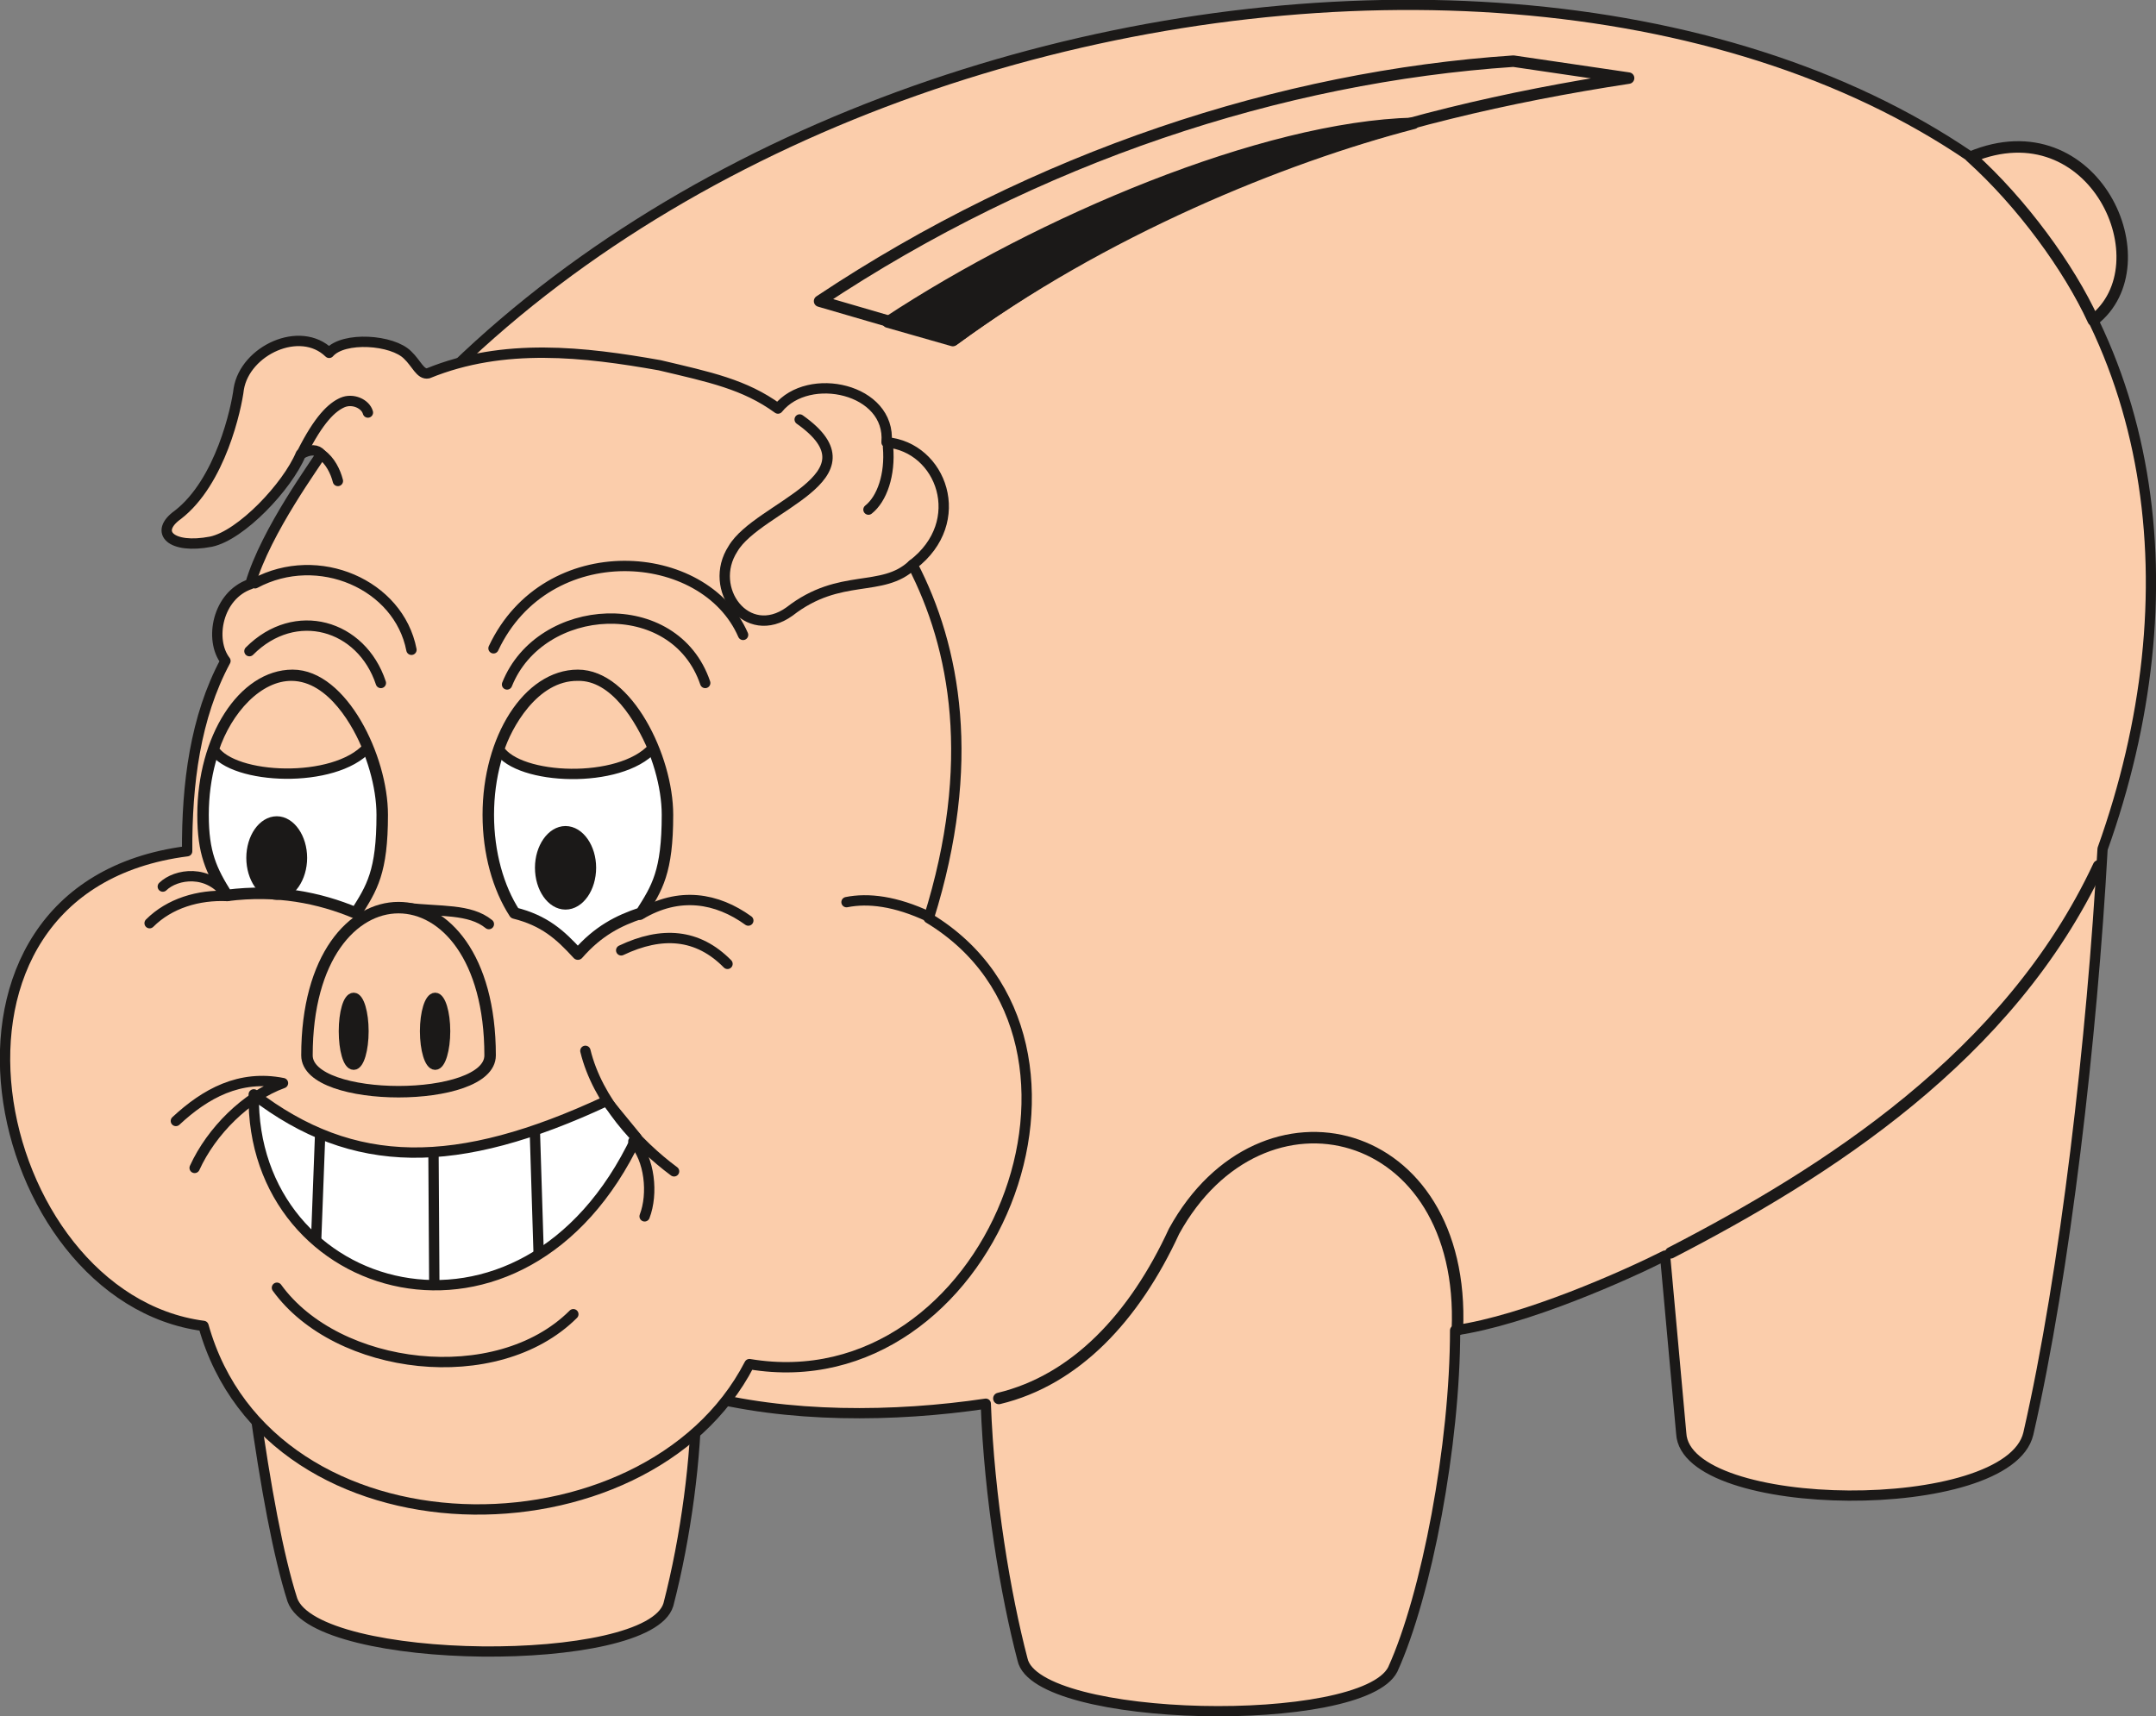 <svg xmlns="http://www.w3.org/2000/svg" xml:space="preserve" width="716.75" height="570.633" fill-rule="evenodd" stroke-linejoin="round" stroke-width="28.222" preserveAspectRatio="xMidYMid" version="1.2" viewBox="0 0 18964 15098"><rect x="0" y="0" width="18964" height="15098" fill="#808080" stroke="none"/><defs class="ClipPathGroup"><clipPath id="a" clipPathUnits="userSpaceOnUse"><path d="M0 0h18964v15098H0z"/></clipPath></defs><g class="SlideGroup"><g class="Slide" clip-path="url(#a)"><g class="Page"><g class="com.sun.star.drawing.ClosedBezierShape"><path fill="none" d="M1798-2h17169v15102H1798z" class="BoundingBox"/><path fill="#FBCDAB" d="M1876 6657C3672 571 12934-1630 17336 1382c1671 1524 1953 3863 1158 6086-91 1652-328 3724-653 5144-177 742-3017 711-3053-3l-142-1564c-348 175-1227 569-1847 658 0 1006-251 2329-548 2982-267 531-3136 475-3257-87-148-564-293-1422-323-2250-800 119-1748 129-2545-89 0 556-92 1260-247 1857-172 569-3093 543-3307-41-492-1532-842-6816-696-7418Z"/><path fill="none" stroke="#1B1918" stroke-linecap="round" stroke-width="90" d="M1876 6657C3672 571 12934-1630 17336 1382c1671 1524 1953 3863 1158 6086-91 1652-328 3724-653 5144-177 742-3017 711-3053-3l-142-1564c-348 175-1227 569-1847 658 0 1006-251 2329-548 2982-267 531-3136 475-3257-87-148-564-293-1422-323-2250-800 119-1748 129-2545-89 0 556-92 1260-247 1857-172 569-3093 543-3307-41-492-1532-842-6816-696-7418Z"/></g><g class="com.sun.star.drawing.ClosedBezierShape"><path fill="none" d="M17285 1242h1434v1628h-1434z" class="BoundingBox"/><path fill="#FBCDAB" d="M18412 2818c636-493 8-1888-1076-1437 448 403 864 974 1076 1437Z"/><path fill="none" stroke="#1B1918" stroke-linecap="round" stroke-width="101" d="M18412 2818c636-493 8-1888-1076-1437 448 403 864 974 1076 1437Z"/></g><g class="com.sun.star.drawing.ClosedBezierShape"><path fill="none" d="M7158 487h7219v2555H7158z" class="BoundingBox"/><path fill="#FBCDAB" d="M8387 2990c1840-1340 3791-1975 5938-2303-338-50-676-99-1013-149-2044 137-4195 840-6103 2111 393 115 784 229 1178 341Z"/><path fill="none" stroke="#1B1918" stroke-linecap="round" stroke-width="101" d="M8387 2990c1840-1340 3791-1975 5938-2303-338-50-676-99-1013-149-2044 137-4195 840-6103 2111 393 115 784 229 1178 341Z"/></g><g fill="none" class="com.sun.star.drawing.OpenBezierShape"><path d="M8735 7566h9776v4788H8735z" class="BoundingBox"/><path stroke="#1B1918" stroke-linecap="round" stroke-width="101" d="M14695 11021c1361-703 2979-1725 3764-3404m-9673 4685c675-162 1193-716 1541-1471 772-1402 2571-948 2492 869"/></g><g class="com.sun.star.drawing.ClosedBezierShape"><path fill="none" d="M-2 2953h9080v10372H-2z" class="BoundingBox"/><path fill="#FBCDAB" d="M1646 7488c-2517 322-1757 3927 144 4176 587 2093 3895 2093 4802 336 2116 355 3378-2835 1577-3923 427-1362 234-2383-142-3109 498-379 254-1036-229-1077 41-472-685-632-955-297-294-214-602-277-1041-381-660-117-1370-201-2036 71-68 15-104-89-180-160-132-136-564-167-691-20-256-248-739-21-795 317-20 168-160 818-536 1108-213 152-61 304 292 236 265-56 671-485 790-770 82-48 145-41 178 0-33 66-485 671-622 1143-290 99-363 490-219 676-266 495-340 1082-337 1674Z"/><path fill="none" stroke="#1B1918" stroke-linecap="round" stroke-width="91" d="M1646 7488c-2517 322-1757 3927 144 4176 587 2093 3895 2093 4802 336 2116 355 3378-2835 1577-3923 427-1362 234-2383-142-3109 498-379 254-1036-229-1077 41-472-685-632-955-297-294-214-602-277-1041-381-660-117-1370-201-2036 71-68 15-104-89-180-160-132-136-564-167-691-20-256-248-739-21-795 317-20 168-160 818-536 1108-213 152-61 304 292 236 265-56 671-485 790-770 82-48 145-41 178 0-33 66-485 671-622 1143-290 99-363 490-219 676-266 495-340 1082-337 1674Z"/></g><g class="com.sun.star.drawing.ClosedBezierShape"><path fill="none" d="M2649 7933h1714v1722H2649z" class="BoundingBox"/><path fill="#FBCDAB" d="M4311 9284c0-1733-1611-1733-1611 0 0 426 1611 426 1611 0Z"/><path fill="none" stroke="#1B1918" stroke-linecap="round" stroke-width="101" d="M4311 9284c0-1733-1611-1733-1611 0 0 426 1611 426 1611 0Z"/></g><g class="com.sun.star.drawing.ClosedBezierShape"><path fill="none" d="M2979 8732h983v681h-983z" class="BoundingBox"/><path fill="#1B1918" d="M3111 8778c46 0 86 132 86 293 0 163-40 295-86 295-48 0-86-132-86-295 0-161 38-293 86-293Zm0 0Zm717 0c46 0 87 132 87 293 0 163-41 295-87 295-48 0-89-132-89-295 0-161 41-293 89-293Z"/><path fill="none" stroke="#1B1918" stroke-linecap="round" stroke-width="91" d="M3111 8778c46 0 86 132 86 293 0 163-40 295-86 295-48 0-86-132-86-295 0-161 38-293 86-293Zm717 0c46 0 87 132 87 293 0 163-41 295-87 295-48 0-89-132-89-295 0-161 41-293 89-293Z"/></g><g class="com.sun.star.drawing.ClosedBezierShape"><path fill="none" d="M2186 9581h3460v1772H2186z" class="BoundingBox"/><path fill="#FFF" d="M2232 9627c877 673 1786 673 3103 58l264 322c-996 2110-3397 1406-3367-380Z"/><path fill="none" stroke="#1B1918" stroke-linecap="round" stroke-width="91" d="M2232 9627c877 673 1786 673 3103 58l264 322c-996 2110-3397 1406-3367-380Z"/></g><g fill="none" class="com.sun.star.drawing.PolyLineShape"><path d="M2735 9921h2050v1415H2735z" class="BoundingBox"/><path stroke="#1B1918" stroke-linecap="round" stroke-width="91" d="m4705 9967 33 1061m-925-874 7 1135M2816 9977l-35 925"/></g><g class="com.sun.star.drawing.ClosedBezierShape"><path fill="none" d="M4244 5890h1679v2555H4244z" class="BoundingBox"/><path fill="#FFF" d="M5083 8393c178-204 358-295 557-361 140-221 231-361 231-864 0-506-355-1227-788-1227s-788 553-788 1227c0 336 88 643 231 864 262 66 399 188 557 361Z"/><path fill="none" stroke="#1B1918" stroke-linecap="round" stroke-width="101" d="M5083 8393c178-204 358-295 557-361 140-221 231-361 231-864 0-506-355-1227-788-1227s-788 553-788 1227c0 336 88 643 231 864 262 66 399 188 557 361Z"/></g><g class="com.sun.star.drawing.ClosedBezierShape"><path fill="none" d="M1735 5890h1679v2194H1735z" class="BoundingBox"/><path fill="#FFF" d="M3131 8032c140-221 231-361 231-864 0-506-355-1227-788-1227s-788 553-788 1227c0 336 71 488 210 709 436-56 814 20 1135 155Z"/><path fill="none" stroke="#1B1918" stroke-linecap="round" stroke-width="101" d="M3131 8032c140-221 231-361 231-864 0-506-355-1227-788-1227s-788 553-788 1227c0 336 71 488 210 709 436-56 814 20 1135 155Z"/></g><g class="com.sun.star.drawing.ClosedBezierShape"><path fill="none" d="M1834 5898h3955v957H1834z" class="BoundingBox"/><path fill="#FBCDAB" d="M5742 6580c-289 321-1182 283-1352 13 61-196 300-653 692-649 328-7 554 387 660 636Zm0 0Zm-2510-3c-290 321-1182 283-1352 16 116-351 391-653 688-649 359 5 588 443 664 633Z"/><path fill="none" stroke="#1B1918" stroke-linecap="round" stroke-width="91" d="M5742 6580c-289 321-1182 283-1352 13 61-196 300-653 692-649 328-7 554 387 660 636Zm-2510-3c-290 321-1182 283-1352 16 116-351 391-653 688-649 359 5 588 443 664 633Z"/></g><g class="com.sun.star.drawing.ClosedBezierShape"><path fill="none" d="M2166 7180h3079v823H2166z" class="BoundingBox"/><path fill="#1B1918" d="M4974 7312c122 0 224 146 224 321 0 179-102 323-224 323-121 0-223-144-223-323 0-175 102-321 223-321Zm0 0Zm-2539-86c119 0 221 144 221 321 0 175-102 323-221 323-122 0-223-148-223-323 0-177 101-321 223-321Z"/><path fill="none" stroke="#1B1918" stroke-linecap="round" stroke-width="91" d="M4974 7312c122 0 224 146 224 321 0 179-102 323-224 323-121 0-223-144-223-323 0-175 102-321 223-321Zm-2539-86c119 0 221 144 221 321 0 175-102 323-221 323-122 0-223-148-223-323 0-177 101-321 223-321Z"/></g><g fill="none" class="com.sun.star.drawing.OpenBezierShape"><path d="M1270 3481h6949v8548H1270z" class="BoundingBox"/><path stroke="#1B1918" stroke-linecap="round" stroke-width="91" d="M2654 3990c152-305 267-409 358-449 92-40 203 12 224 88m-409 369c76 53 124 150 145 233m4839-299c21 244-53 457-172 551"/><path stroke="#1B1918" stroke-linecap="round" stroke-width="91" d="M8027 4968c-269 254-635 63-1082 411-376 271-726-200-498-551 219-376 1311-627 587-1138M4460 6021c293-733 1474-807 1743-13"/><path stroke="#1B1918" stroke-linecap="round" stroke-width="91" d="M4341 5703c468-994 1857-898 2195-118m-2917 131c-111-575-820-883-1376-585m1107 877c-170-514-754-684-1156-280m1385 2259c294 35 553 5 721 142m-2984-8c175-175 429-251 685-239-165-241-454-195-569-83m6740 266c-295-139-536-167-726-129m-1817 111c346-208 679-147 953 51m-1118 262c358-170 673-147 935 119m-1250 765c107 439 458 821 780 1060m-358-264c145 157 175 462 99 660m-3958-426c147-323 454-629 777-746-381-76-683 92-942 333m889 1467c528 731 1933 906 2607 233"/></g><g class="com.sun.star.drawing.ClosedBezierShape"><path fill="none" d="M7759 1034h4727v2014H7759z" class="BoundingBox"/><path fill="#1B1918" d="M7810 2833c1344-885 3305-1715 4624-1748-1145 297-2731 939-4053 1911l-571-163Z"/><path fill="none" stroke="#1B1918" stroke-linecap="round" stroke-width="101" d="M7810 2833c1344-885 3305-1715 4624-1748-1145 297-2731 939-4053 1911l-571-163Z"/></g></g></g></g></svg>
